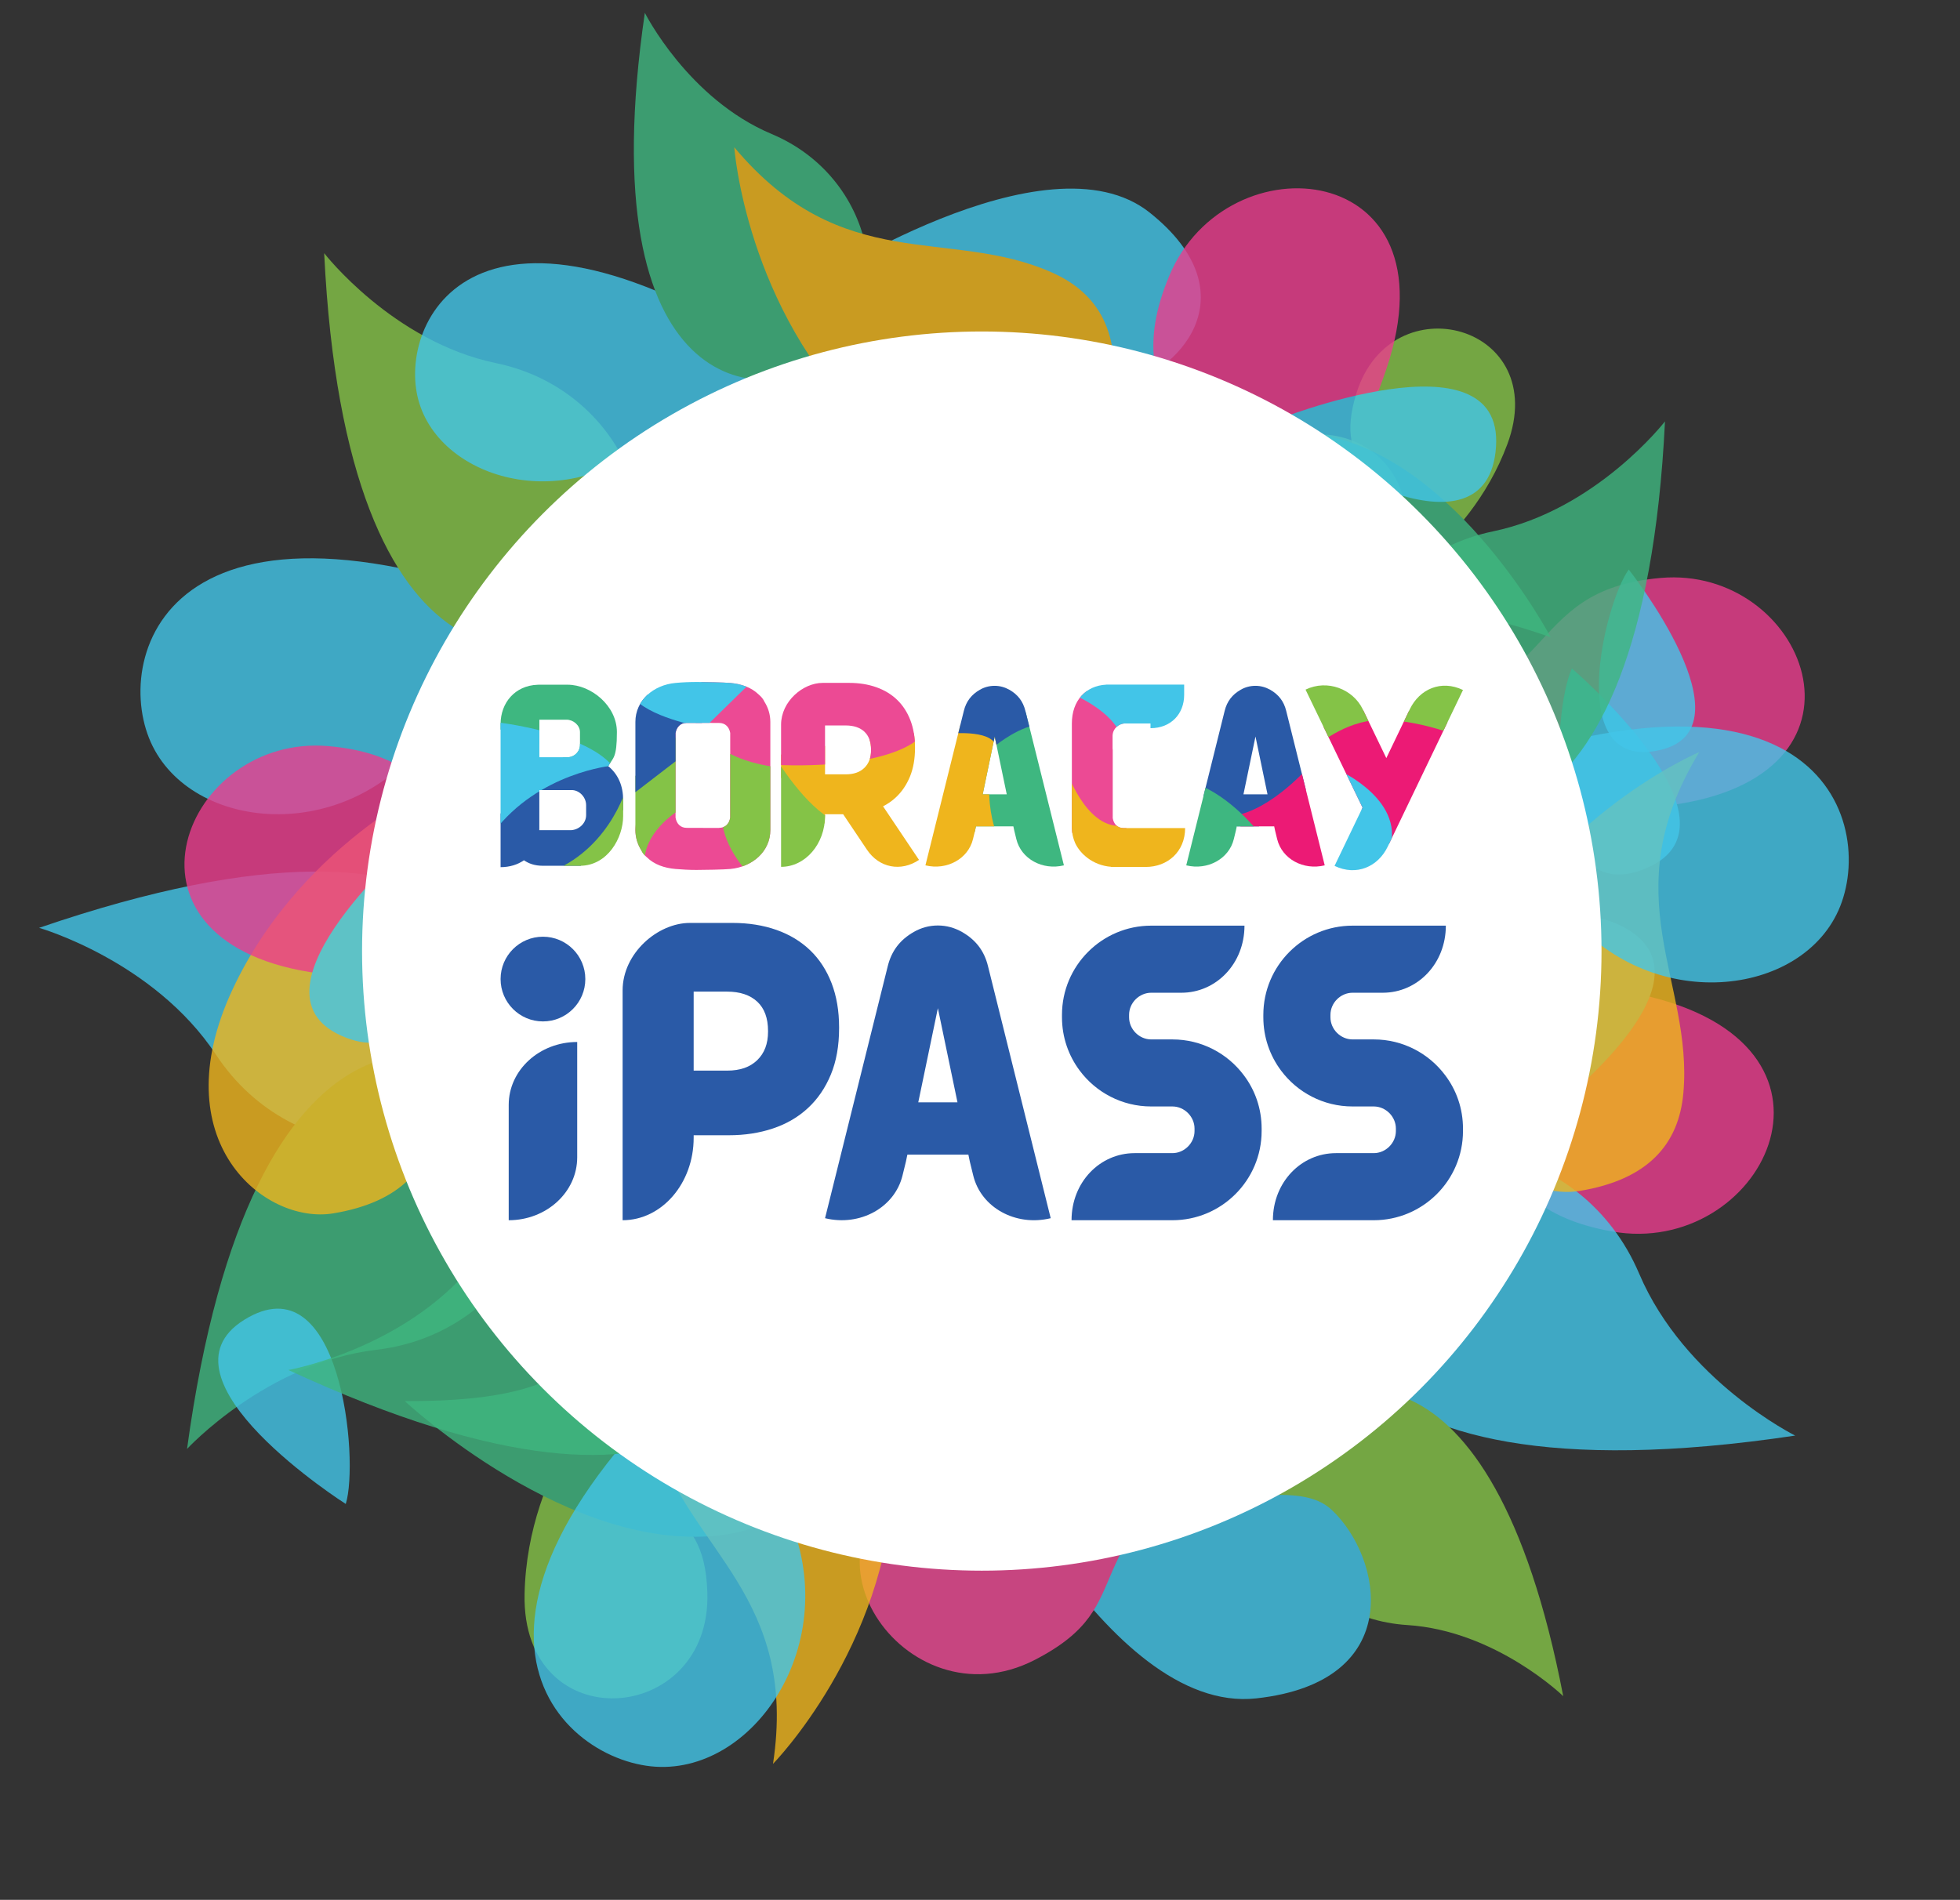 <?xml version="1.0" encoding="utf-8"?>
<!-- Generator: Adobe Illustrator 24.3.0, SVG Export Plug-In . SVG Version: 6.00 Build 0)  -->
<svg version="1.1" id="Layer_1" xmlns="http://www.w3.org/2000/svg" xmlns:xlink="http://www.w3.org/1999/xlink" x="0px" y="0px"
	 viewBox="0 0 366.87 355.69" style="enable-background:new 0 0 366.87 355.69;" xml:space="preserve">
<rect x="0" y="0" width="366.87" height="355.69" fill="#333333" stroke="none"/>
<style type="text/css">
	.st0{fill:none;}
	.st1{opacity:0.8;}
	.st2{fill:#42C5E8;}
	.st3{fill:#3EB780;}
	.st4{fill:#84C347;}
	.st5{fill:#EC4A94;}
	.st6{fill:#EFB51D;}
	.st7{fill:#EB3C8D;}
	.st8{fill:#FFFFFF;}
	.st9{clip-path:url(#SVGID_2_);}
	.st10{fill:#2A5AA7;}
	.st11{clip-path:url(#SVGID_4_);}
	.st12{clip-path:url(#SVGID_6_);}
	.st13{clip-path:url(#SVGID_8_);}
	.st14{clip-path:url(#SVGID_10_);}
	.st15{clip-path:url(#SVGID_12_);}
	.st16{fill:#EC1A75;}
	.st17{clip-path:url(#SVGID_14_);}
</style>
<g>
	<rect x="0" y="0" class="st0" width="366.87" height="355.69"/>
	<g>
		<g class="st1">
			<g>
				<path class="st2" d="M7.32,173.71c0,0,21.5,6.17,33.13,23.78c14.52,21.99,45.1,21.1,53.76,3.83S93.18,144.28,7.32,173.71z"/>
				<path class="st3" d="M35.01,271.27c0,0,14.89-16.14,35.47-18.57c25.69-3.04,38.41-30.25,27.07-45.47S47.06,182.98,35.01,271.27z
					"/>
				<path class="st4" d="M73.27,167.68c0,0,22.43,13.32,31.69,27.78c9.26,14.45,39,28.7,50.2,7.79
					C166.36,182.34,137.77,154.83,73.27,167.68z"/>
				<path class="st5" d="M121.46,196.64c0,0-17.09-20.6-18.75-47.95s36.09-23.08,36.06,1.57
					C138.75,171.16,125.09,162.78,121.46,196.64z"/>
				<path class="st4" d="M231.02,189.08c0,0,18.44,16.36,20.38,42.07c2.2,29.04-35.71,28.28-36.3,1.7
					C214.66,213.19,227.88,220.96,231.02,189.08z"/>
				<path class="st2" d="M88.3,221.54c0,0,42.14,49.38,70.06,37.81c27.92-11.57,16.23-33.97,3.87-40.21
					C149.87,212.9,128.46,238.68,88.3,221.54z"/>
				<path class="st6" d="M135.8,217.94c0,0,10.63-28.93,38.84-43.8s45,3.92,43.48,17.06s-8.01,19.25-17.64,20.58
					C179.21,214.72,162.43,199.98,135.8,217.94z"/>
				<path class="st3" d="M273.1,191.57c0,0-31.32,32.66-62.05,29.98s-32.78-45.71-0.36-43.44S233.09,193.89,273.1,191.57z"/>
				<path class="st7" d="M247.29,195.96c0,0,21.6-19.4,61.91-9.26c40.31,10.15,20.35,48.77-7.42,43.86
					C274,225.65,285.7,205.66,247.29,195.96z"/>
				<path class="st5" d="M108.85,208.41c0,0,30.68-8.54,61.19,2.95s7.51,50.41-19.24,38.39
					C128.1,239.56,143.85,228.81,108.85,208.41z"/>
			</g>
			<path class="st2" d="M285.95,211.35c0,0,37.66-26.93,18.19-37.65C284.26,162.75,282.76,202.83,285.95,211.35z"/>
		</g>
		<g class="st1">
			<g>
				<path class="st2" d="M112.76,119.13c0,0-20.95,4.08-33.46,19.86c-15.62,19.7-44.61,16.32-51.41-0.82S33.59,84.03,112.76,119.13z
					"/>
				<path class="st4" d="M60.68,47.4c0,0,12.82,16.57,32.18,20.59c24.17,5.01,34,31.93,21.96,45.46S64.82,132.32,60.68,47.4z"/>
				<path class="st4" d="M88.46,149.03c0,0,22.42-10.81,32.42-23.77s39.44-24.04,48.36-3.24S148.71,166.59,88.46,149.03z"/>
				<path class="st5" d="M144.46,119.05c0,0-29.6,12.88-46.27,41.42s26.3,44.48,39.67,17.93
					C149.21,155.88,129.95,157.47,144.46,119.05z"/>
				<path class="st4" d="M240.18,141.76c0,0,18.88-14.02,22.86-38.3c4.5-27.42-31.59-29.84-34.36-4.63
					C226.62,117.49,239.83,111.2,240.18,141.76z"/>
				<path class="st2" d="M107.21,99.09c0,0,44.15-43.45,69.72-30.13s12.61,33.64,0.35,38.54C165.02,112.4,146.8,86.12,107.21,99.09z
					"/>
				<path class="st6" d="M152.06,106.44c0,0,7.71,28.38,33.28,44.85s43.1,0,42.74-12.61c-0.35-12.61-6.02-18.96-15.07-21.02
					C193.05,113.1,175.88,125.71,152.06,106.44z"/>
				<path class="st3" d="M280.38,142.88c0,0-27.07-33.64-56.5-33.64s-34.95,40.73-3.94,41.26
					C250.95,151.03,242.54,137.36,280.38,142.88z"/>
				<path class="st7" d="M256.2,136.58c0,0,18.92,20.23,58.07,13.93c39.15-6.31,23.39-44.67-3.42-42.31
					C284.06,110.56,293.52,130.53,256.2,136.58z"/>
				<path class="st5" d="M125.65,113.27c0,0,28.45,10.66,58.4,2.26s11.32-47.29-15.11-38.09
					C146.54,85.25,160.61,96.77,125.65,113.27z"/>
			</g>
			<path class="st2" d="M294.23,125.15c0,0,33.56,28.71,14.17,37.29C288.6,171.2,290.5,132.98,294.23,125.15z"/>
		</g>
		<g class="st1">
			<g>
				<path class="st2" d="M336.02,268.77c0,0-20.68-10.27-29.21-30.33c-10.64-25.04-41.86-29.85-53.88-13.92
					C240.92,240.44,243.34,282.64,336.02,268.77z"/>
				<path class="st4" d="M292.6,317.55c0,0-12.62-12.26-29.19-13.31c-20.69-1.31-32.05-22.53-23.64-35.2
					C248.17,256.37,279.11,247.43,292.6,317.55z"/>
				<path class="st5" d="M218.57,259.32c0,0,15.01-20.24,15.17-46.03c0.16-25.79-35.11-19.84-33.82,3.32
					C201.02,236.26,213.43,227.68,218.57,259.32z"/>
				<path class="st4" d="M115.2,257.83c0,0-16.49,16.32-17.01,40.59c-0.58,27.41,35.01,24.75,34.21-0.26
					C131.82,279.65,119.79,287.63,115.2,257.83z"/>
				<path class="st2" d="M181.79,265.35c0,0,25.08,55.73,53.36,52.62c28.28-3.11,23.62-26.43,14.09-35.32
					C239.71,273.76,213.57,291.42,181.79,265.35z"/>
				<path class="st6" d="M206.19,280.07c0,0-11.48-26.65-38.75-39.18s-42.1,5.99-40,18.26c2.1,12.27,8.52,17.68,17.64,18.44
					C165.22,279.27,180.24,264.56,206.19,280.07z"/>
				<path class="st3" d="M75.78,262.32c0,0,31.12,29.09,59.86,25c28.75-4.09,28.48-44.65-1.89-40.85S113.51,262.45,75.78,262.32z"/>
				<path class="st5" d="M231.03,269.74c0,0-29.28-6.46-57.36,5.91c-28.09,12.37-4.48,47.77,20.05,35.1
					C214.53,300.01,199.18,290.71,231.03,269.74z"/>
			</g>
			<path class="st2" d="M64.72,281.57c0,0-36.78-23.38-19.03-34.46C63.81,235.8,67.27,273.4,64.72,281.57z"/>
		</g>
		<g class="st1">
			<g>
				<path class="st2" d="M152.76,71.53c0,0-18.35-0.02-31.51,11.22c-16.44,14.03-40.34,6.39-43.24-9.19
					C75.1,57.97,91.78,28.82,152.76,71.53z"/>
				<path class="st3" d="M120.7,2.4c0,0,8.07,16.1,23.74,22.69c19.56,8.23,23.4,32.56,11.01,41.99
					C143.06,76.5,110.14,74.73,120.7,2.4z"/>
				<path class="st4" d="M127.32,92.73c0,0,20.71-5.41,31.28-14.69c10.58-9.29,37.25-13.76,41.33,5.26
					C204.02,102.33,175.25,117.51,127.32,92.73z"/>
				<path class="st5" d="M171.88,80.86c0,0-18.15,12.36-25.67,33.54c-7.52,21.18,23.2,26.39,28.78,6.95
					C179.72,104.86,167.05,108.37,171.88,80.86z"/>
				<path class="st4" d="M256.52,111.7c0,0,18.25-8.71,25.62-28.53c8.33-22.39-21.72-30.4-28.23-9.59
					C249.1,88.98,261.28,85.86,256.52,111.7z"/>
				<path class="st2" d="M151.4,53.7c0,0,44.43-29.35,63.81-13.89s5.08,30.46-6.08,32.57C197.97,74.5,186.95,49.31,151.4,53.7z"/>
				<path class="st6" d="M137.44,27.57c0,0,2.17,30.25,24.78,51.99s43.61,8.55,45.76-4.28s-2.33-20.38-11.07-24.26
					C177.6,42.44,157.72,51.8,137.44,27.57z"/>
				<path class="st6" d="M84.73,145c0,0-27.93,11.82-41.2,40.24s5.98,44.04,18.82,41.93s18.54-8.79,19.39-18.31
					C83.62,187.81,68.35,172.02,84.73,145z"/>
				<path class="st6" d="M318.08,140.79c0,0-27.93,11.82-41.2,40.24c-13.28,28.42,5.98,44.04,18.82,41.93
					c12.84-2.11,18.54-8.79,19.39-18.31C316.97,183.61,301.69,167.81,318.08,140.79z"/>
				<path class="st6" d="M144.69,330.23c0,0,21.24-21.64,22.58-52.98s-22.45-38.36-33.49-31.47c-11.04,6.88-13.74,15.23-10.86,24.36
					C129.27,290.27,149.43,298.98,144.69,330.23z"/>
				<path class="st3" d="M290.25,119.3c0,0-17.27-32.85-42.1-37.72c-24.83-4.87-36.22,28.58-10.15,34.15
					C264.08,121.3,259.24,108.38,290.25,119.3z"/>
			</g>
			<path class="st2" d="M304.87,106.63c0,0,23.57,29.78,5.79,33.81C292.5,144.55,300.43,112.62,304.87,106.63z"/>
		</g>
		<g class="st1">
			<g>
				<path class="st2" d="M145.36,243.17c0,0-6.37,21.3,2.12,40.48c10.61,23.95-6.54,49.06-25.64,47.04
					C102.74,328.66,74.67,299.21,145.36,243.17z"/>
				<path class="st3" d="M53.98,256.49c0,0,21.49-3.8,34.57-19.72c16.32-19.87,45.92-15.91,52.57,1.74
					C147.78,256.16,134.33,293.77,53.98,256.49z"/>
				<path class="st4" d="M161.18,280.05c0,0,0.88-25.92-6.24-41.42s-3.09-48.03,20.42-46.18S206.55,232.97,161.18,280.05z"/>
				<path class="st5" d="M162.82,224.19c0,0,8.07,25.35,30.06,41.42s38.67-17.82,18.03-31.02
					C193.41,223.4,193.09,239.32,162.82,224.19z"/>
				<path class="st4" d="M227.92,136.57c0,0-3.8-24.21-24.26-39.63c-23.12-17.42-42.82,14.7-20.9,29.46
					C198.97,137.33,199.56,122.1,227.92,136.57z"/>
				<path class="st2" d="M124.19,238.58c0,0-18.71-61.76,5.95-78.91s37.14,4.65,35.72,18.33
					C164.45,191.69,131.39,195.78,124.19,238.58z"/>
				<path class="st6" d="M152.68,200.77c0,0,29.91,6.63,57.49-9s20.86-39.76,9.05-45.54c-11.81-5.78-20.41-3.62-26.69,3.72
					C178.67,166.18,182,188.12,152.68,200.77z"/>
				<path class="st3" d="M248.42,100.03c0,0-44.13,8.69-58.38,35.84c-14.25,27.15,20.66,51.96,36.15,23.61
					S225.01,132.26,248.42,100.03z"/>
				<path class="st7" d="M218.58,115.8c0,0,27.82-7.66,40.96-46.83c13.13-39.17-29.89-43.2-40.68-17.33
					C208.06,77.51,231.07,78.45,218.58,115.8z"/>
				<path class="st5" d="M146.2,228.43c0,0,23.61-21.09,30.36-52.78c6.75-31.69-38.15-33.33-42.45-4.5
					C130.46,195.6,147.91,188.2,146.2,228.43z"/>
			</g>
			<path class="st2" d="M238.76,78.67c0,0,42.74-17.06,41.26,4.98C278.52,106.15,244.18,85.9,238.76,78.67z"/>
		</g>
		<g class="st1">
			<g>
				<path class="st2" d="M259.58,150.62c0,0,20.95,4.08,33.46,19.86c15.62,19.7,44.61,16.32,51.41-0.82
					C351.26,152.52,338.74,115.52,259.58,150.62z"/>
				<path class="st3" d="M311.65,78.89c0,0-12.82,16.57-32.18,20.59c-24.17,5.01-34,31.93-21.96,45.46
					C269.54,158.46,307.51,163.81,311.65,78.89z"/>
				<path class="st4" d="M283.87,180.51c0,0-22.42-10.81-32.42-23.77c-10-12.97-39.44-24.04-48.36-3.24S223.63,198.07,283.87,180.51
					z"/>
				<path class="st5" d="M227.87,150.54c0,0,29.6,12.88,46.27,41.42s-26.3,44.48-39.67,17.93
					C223.12,187.37,242.39,188.96,227.87,150.54z"/>
				<path class="st4" d="M132.16,173.25c0,0-18.88-14.02-22.86-38.3c-4.5-27.42,31.59-29.84,34.36-4.63
					C145.71,148.98,132.51,142.69,132.16,173.25z"/>
				<path class="st2" d="M265.12,130.58c0,0-44.15-43.45-69.72-30.13s-12.61,33.64-0.35,38.54
					C207.31,143.89,225.53,117.61,265.12,130.58z"/>
				<path class="st6" d="M220.28,137.93c0,0-7.71,28.38-33.28,44.85s-43.1,0-42.74-12.61c0.35-12.61,6.02-18.96,15.07-21.02
					C179.28,144.59,196.45,157.2,220.28,137.93z"/>
				<path class="st3" d="M91.96,174.37c0,0,27.07-33.64,56.5-33.64s34.95,40.73,3.94,41.26
					C121.39,182.52,129.79,168.85,91.96,174.37z"/>
				<path class="st7" d="M116.13,168.07c0,0-18.92,20.23-58.07,13.93c-39.15-6.31-23.39-44.67,3.42-42.31
					C88.28,142.05,78.82,162.02,116.13,168.07z"/>
				<path class="st5" d="M246.68,144.76c0,0-28.45,10.66-58.4,2.26c-29.95-8.4-11.32-47.29,15.11-38.09
					C225.8,116.74,211.72,128.26,246.68,144.76z"/>
			</g>
			<path class="st2" d="M78.11,156.64c0,0-33.56,28.71-14.17,37.29C83.74,202.69,81.84,164.47,78.11,156.64z"/>
		</g>
		<circle class="st8" cx="183.77" cy="178.06" r="116"/>
		<g>
			<g>
				<g>
					<defs>
						<path id="SVGID_1_" d="M116.64,149.76v3.03c0,4.09-2.92,9.3-8.09,9.3h-6.93c-1.58,0-2.69-0.44-3.55-1.03
							c-1.17,0.81-2.65,1.29-4.37,1.29v-26.8c0-3.96,2.68-7.19,6.91-7.35c0.09-0.01,0.17-0.01,0.26-0.01h5.35
							c4.45,0,9.25,3.97,9.25,8.86c0,4.9-0.71,4.78-1.63,6.38C115.79,145.02,116.64,147.25,116.64,149.76z M109.71,152.6v-1.85
							c0-1.56-1.35-2.91-2.83-2.83h-5.93v7.26c0,0.09,0,0.17-0.01,0.25h5.93C108.36,155.35,109.71,154.16,109.71,152.6L109.71,152.6
							z M100.96,134.74v7.03h5.27c1.28,0,2.33-1.04,2.33-2.33v-2.37c0-1.28-1.24-2.33-2.52-2.33H100.96z"/>
					</defs>
					<clipPath id="SVGID_2_">
						<use xlink:href="#SVGID_1_"  style="overflow:visible;"/>
					</clipPath>
					<g class="st9">
						<path class="st10" d="M92.23,156.73l0.14,6.24c0,0,0.14,1.26,1.61,1.26s11.71-0.35,11.71-0.35s4.07-1.96,6.45-4.84
							c2.38-2.88,5.61-9.68,5.61-9.68s0-5.61-2.45-6.38c-2.45-0.77-7.5-0.84-11.71,1.05C99.38,145.93,93.07,150.14,92.23,156.73z"/>
						<path class="st4" d="M117.55,146.56c0,0-2.8,11.71-14.02,16.48h7.29c0,0,2.59-0.28,4.91-3.58s2.03-5.96,1.96-8.2
							C117.62,149.02,117.55,146.56,117.55,146.56z"/>
						<path class="st3" d="M91.81,135.98c0,0,0.28-3.93,3.09-6.31c2.8-2.38,4.56-2.45,10.73-2.24c6.17,0.21,8.41,2.73,9.82,4.91
							s1.33,4.63,1.26,5.68c-0.07,1.05,0.28,4.35-0.56,5.05c-0.84,0.7-9.12,0.35-9.12,0.35S105.55,140.25,91.81,135.98z"/>
						<path class="st2" d="M114.6,143.34c0,0-13.74,1.26-22.23,12.48l0.49-20.62C92.86,135.2,109.27,137.03,114.6,143.34z"/>
					</g>
				</g>
				<g>
					<defs>
						<path id="SVGID_3_" d="M144.19,135.16v20.23c0,4.03-3.37,6.92-7.5,7.3c-1.27,0.12-4.89,0.18-6.35,0.18
							c-1.38,0-2.68-0.08-3.9-0.18c-2.08-0.18-3.97-0.83-5.33-2.16c-0.51-0.42-0.88-0.88-1.09-1.37c-0.69-1.1-1.09-2.39-1.09-3.77
							v-20.23c0-4.03,3.37-6.92,7.5-7.3c1.27-0.12,2.63-0.18,4.08-0.18c1.38,0,4.95,0.08,6.16,0.18c2.08,0.18,3.97,0.83,5.33,2.16
							c0.51,0.43,0.88,0.88,1.09,1.37C143.79,132.49,144.19,133.78,144.19,135.16z M136.69,137.27L136.69,137.27
							c-0.18-1.13-0.91-1.92-2.08-1.92l-6.08-0.02c-1.17,0-1.9,0.8-2.08,1.92h0v15.82h0c0.18,1.13,0.91,1.92,2.08,1.92v0l6.06,0.02
							l0.01-0.02c1.18,0,1.91-0.79,2.08-1.92h0V137.27z"/>
					</defs>
					<clipPath id="SVGID_4_">
						<use xlink:href="#SVGID_3_"  style="overflow:visible;"/>
					</clipPath>
					<g class="st11">
						<path class="st5" d="M134.2,126.75c0,0,7.94,0.28,9.64,2.65c1.7,2.36,1.32,8.12,1.32,8.12l-0.66,23.52
							c0,0-3.87,3.68-8.12,3.59s-12.85,0.19-14.17-0.19s-3.4-4.44-3.4-6.23S119.37,129.96,134.2,126.75z"/>
						<path class="st4" d="M117.95,147.15c0,0,3.59-8.03,9.54-9.35s5.48,3.97,17.29,5.76v14.08c0,0-2.93,5.29-4.91,5.57
							c0,0-5.1-5.1-4.82-11.43c0.31-6.93-19.08,3.68-13.32,12.94C121.73,164.73,117.29,160.76,117.95,147.15z"/>
						<path class="st10" d="M118.24,128.35c0,0,10.11,5.95,12.66,5.95l1.7,3.5l-14.74,11.34
							C117.86,149.14,117.29,131.85,118.24,128.35z"/>
						<path class="st2" d="M140.72,127.6l-8.79,8.6c0,0-9.35-1.51-13.04-5.2C118.9,131,124,123.54,140.72,127.6z"/>
					</g>
				</g>
				<g>
					<defs>
						<path id="SVGID_5_" d="M172.02,160.99c-3.4,2.28-7.46,1.49-9.74-1.9l-4.46-6.65h-3.39v0.3c0,5.27-3.69,9.55-8.23,9.55v-26.62
							c0-4.32,4.06-7.82,7.79-7.82h4.94c1.87,0,3.56,0.27,5.09,0.81c1.53,0.54,2.83,1.33,3.9,2.36c1.07,1.03,1.9,2.31,2.48,3.81
							c0.58,1.51,0.87,3.22,0.87,5.12v0.1c0,2.03-0.32,3.82-0.95,5.36c-0.64,1.54-1.52,2.84-2.65,3.89
							c-0.71,0.66-1.5,1.21-2.38,1.66L172.02,160.99z M154.43,144.97h3.9c1.47,0,2.62-0.4,3.46-1.21c0.83-0.81,1.25-1.9,1.25-3.29
							v-0.1c0-1.48-0.42-2.61-1.25-3.39c-0.83-0.77-2-1.16-3.5-1.16h-3.86V144.97z"/>
					</defs>
					<clipPath id="SVGID_6_">
						<use xlink:href="#SVGID_5_"  style="overflow:visible;"/>
					</clipPath>
					<g class="st12">
						<path class="st6" d="M173.56,138.84c0,0-1.03,9.21-6.2,12.23l5.32,8.34l0.16,1.59c0,0-0.32,2.3-4.69,1.99
							c-4.37-0.32-6.35-1.67-7.55-3.89c-1.19-2.22-3.65-5.64-3.65-5.64l-2.7,0.71c0,0-7.55-6.83-8.5-9.45
							c-0.95-2.62,1.03-3.97,1.03-3.97l24.39-3.5C171.18,137.26,173.17,137.65,173.56,138.84z"/>
						<path class="st4" d="M144.73,141.15c0,0,4.93,8.58,10.56,12.07c0,0,1.35,3.1,0.16,4.93c-1.19,1.83-3.42,5.56-6.28,5.64
							c-2.86,0.08-4.45-0.48-4.45-0.48V141.15z"/>
						<path class="st5" d="M145.31,143.2c0,0,19.63,1.19,26.86-5.05c0,0,0.07-6.52-2.8-8.48c-2.87-1.96-7.01-2.73-12.97-2.8
							c-5.96-0.07-10.24,2.31-10.8,7.01C145.03,138.57,145.31,143.2,145.31,143.2z"/>
					</g>
				</g>
				<g>
					<defs>
						<path id="SVGID_7_" d="M199.14,162.01c-4.01,0.98-8-1.21-8.9-4.9l-0.39-1.6l-0.17-0.8h-7l-0.17,0.8l-0.39,1.6
							c-0.9,3.68-4.88,5.88-8.9,4.9l7.19-28.92c0.44-1.8,1.44-3.06,2.99-3.95c0.83-0.48,1.76-0.74,2.77-0.74s1.93,0.27,2.77,0.74
							c1.56,0.89,2.55,2.15,2.99,3.95L199.14,162.01z M188.44,148.71l-2.25-10.82l-2.25,10.82H188.44z"/>
					</defs>
					<clipPath id="SVGID_8_">
						<use xlink:href="#SVGID_7_"  style="overflow:visible;"/>
					</clipPath>
					<g class="st13">
						<path class="st3" d="M193.41,133.3l7.26,30.08c0,0-4.88,2.72-8.06,0.34c-3.18-2.38-5.56-6.92-5.56-6.92l-3.41-0.23
							c0,0-3.06-1.48-3.41-4.77S183.65,133.07,193.41,133.3z"/>
						<path class="st6" d="M172.76,163.15c0,0,2.95,1.48,6.24,0.34s7.38-3.52,8.17-5.9c0,0-4.54-8.4,0-19.75l-7.61-2.27
							L172.76,163.15z"/>
						<path class="st10" d="M177.41,137.38c0,0,7.95-0.91,8.97,2.16c0,0,4.77-3.86,8.4-3.86c0,0-1.7-8.74-8.85-8.85
							C178.77,126.71,177.41,137.38,177.41,137.38z"/>
					</g>
				</g>
				<g>
					<defs>
						<path id="SVGID_9_" d="M200.63,154.93v-19.39c0-0.03,0-0.06,0-0.1h0c0-4.27,2.6-7.06,6.43-7.26v-0.01h14.59v1.93
							c0,3.53-2.45,6.23-6.3,6.23v-0.88h-4.96c-1.02,0.11-1.95,0.92-2.11,1.96c-0.02,0.11-0.03,0.22-0.03,0.33v2.35
							c0,0.12,0.01,0.24,0.03,0.35v12.72c0.17,1.1,0.88,1.87,2.03,1.87h11.52c0,4.44-3.3,7.28-7.37,7.28h-6.49l-0.02-0.03
							c-1.65-0.13-3.16-0.73-4.37-1.64c-1-0.75-1.83-1.72-2.34-2.82C200.85,156.92,200.63,155.95,200.63,154.93z"/>
					</defs>
					<clipPath id="SVGID_10_">
						<use xlink:href="#SVGID_9_"  style="overflow:visible;"/>
					</clipPath>
					<g class="st14">
						<rect x="199.9" y="129.38" class="st5" width="10.94" height="26.61"/>
						<path class="st2" d="M200.64,129.91c0,0,7.78,3.16,9.26,8.1l7.57-0.53c0,0,4.52-0.74,5.15-2.84c0.63-2.1,0.32-7.89,0.32-7.89
							l-18.09,0.32C204.84,127.07,202.64,127.28,200.64,129.91z"/>
						<path class="st6" d="M199.9,144.95c0,0,4,11.36,11.15,9.47l11.78-0.11l-0.32,1.68c0,0-0.95,4.1-1.89,5.05
							c-0.95,0.95-6,2.95-6,2.95l-11.46-1.16c0,0-3.58-2.1-3.58-4.42S199.9,144.95,199.9,144.95z"/>
					</g>
				</g>
				<g>
					<defs>
						<path id="SVGID_11_" d="M247.96,162.01c-4.01,0.98-8-1.21-8.9-4.9l-0.39-1.6l-0.17-0.8h-7l-0.17,0.8l-0.39,1.6
							c-0.9,3.68-4.88,5.88-8.9,4.9l7.19-28.92c0.44-1.8,1.44-3.06,2.99-3.95c0.83-0.48,1.76-0.74,2.77-0.74s1.93,0.27,2.77,0.74
							c1.56,0.89,2.55,2.15,2.99,3.95L247.96,162.01z M237.25,148.71L235,137.89l-2.25,10.82H237.25z"/>
					</defs>
					<clipPath id="SVGID_12_">
						<use xlink:href="#SVGID_11_"  style="overflow:visible;"/>
					</clipPath>
					<g class="st15">
						<path class="st10" d="M233.45,156.42l-10.1-9.05l5.05-18.62c0,0,4.1-2.31,7.36-2.31c3.26,0,5.68,2.84,6.63,6.94
							s3.05,13.67,3.05,13.67L233.45,156.42z"/>
						<path class="st16" d="M245.23,143.27c0,0-7.15,8.41-14.41,9.47l5.78,8.2l11.25,2.73l1.58-2.1v-3.58L245.23,143.27z"/>
						<path class="st3" d="M235.56,155.79c0,0-5.15-6.73-11.89-9.15l-2.73,16.3l6.63,0.42L235.56,155.79z"/>
					</g>
				</g>
				<g>
					<defs>
						<path id="SVGID_13_" d="M273.84,129.18l-14.09,29.33c-1.81,3.76-5.85,5.57-9.95,3.6l5.24-10.91l-10.67-22.09
							c4.09-1.98,8.88-0.09,10.7,3.66l4.42,9.16l4.4-9.16C265.7,129.02,269.74,127.21,273.84,129.18z"/>
					</defs>
					<clipPath id="SVGID_14_">
						<use xlink:href="#SVGID_13_"  style="overflow:visible;"/>
					</clipPath>
					<g class="st17">
						<polygon class="st16" points="250.17,145.75 260.46,158.61 272.89,135.77 261.22,132.44 255.63,132.76 246.41,136.58 						
							"/>
						<path class="st4" d="M246.84,139.35c0,0,5.71-5.02,12.87-4.58c7.15,0.44,13.37,3.08,13.37,3.08l3.89-9.67
							c0,0-24.04-3.39-34.01,0.19L246.84,139.35z"/>
						<path class="st2" d="M250.55,144.18c0,0,13.18,5.84,9.29,15.63l-1.07,2.82l-3.83,1.88l-5.27-0.82l-0.63-2.95l3.39-9.98
							L250.55,144.18z"/>
					</g>
				</g>
			</g>
			<g>
				<g>
					<path class="st10" d="M157.06,192.34v0.16c0,3.29-0.51,6.18-1.54,8.67c-1.03,2.49-2.46,4.59-4.29,6.28
						c-1.83,1.7-4.01,2.97-6.55,3.82c-2.54,0.85-5.29,1.27-8.26,1.27h-6.58v0.48c0,8.52-5.96,15.43-13.3,15.43v-43.02
						c0-6.98,6.57-12.64,12.59-12.64h7.98c3.02,0,5.76,0.44,8.23,1.31c2.47,0.87,4.57,2.15,6.31,3.82c1.74,1.67,3.07,3.73,4.01,6.16
						C156.59,186.51,157.06,189.26,157.06,192.34z M143.76,193.01c0-2.4-0.67-4.22-2.02-5.48c-1.35-1.25-3.23-1.88-5.66-1.88h-6.24
						v14.79h6.31c2.38,0,4.24-0.65,5.59-1.96c1.35-1.31,2.02-3.08,2.02-5.32V193.01z"/>
					<path class="st10" d="M196.67,228.07c-6.55,1.6-13.04-1.98-14.5-7.99l-0.64-2.61l-0.27-1.3h-11.42l-0.27,1.3l-0.64,2.61
						c-1.47,6.01-7.96,9.58-14.5,7.99l11.73-47.15c0.72-2.94,2.34-4.99,4.88-6.44c1.36-0.78,2.87-1.21,4.51-1.21
						s3.15,0.44,4.51,1.21c2.54,1.45,4.17,3.5,4.88,6.44L196.67,228.07z M179.22,206.38l-3.67-17.63l-3.67,17.63H179.22z"/>
					<path class="st10" d="M236.15,211.29v0.46c0,9.21-7.49,16.7-16.7,16.7h-18.88c0-7.11,5.29-12.56,11.81-12.56h7.07
						c2.24,0,4.14-1.9,4.14-4.14v-0.46c0-2.24-1.9-4.14-4.14-4.14h-3.98c-5.47,0-10.33-2.64-13.37-6.71l0,0
						c-2.09-2.79-3.32-6.24-3.32-9.99V190c0-9.21,7.49-16.7,16.7-16.7h17.46c0,7.11-5.29,12.56-11.81,12.56h-5.65
						c-2.24,0-4.14,1.89-4.14,4.14v0.46c0,2.24,1.89,4.14,4.14,4.14h3.97c5.47,0,10.33,2.64,13.37,6.71
						C234.92,204.09,236.15,207.54,236.15,211.29z"/>
					<path class="st10" d="M273.84,211.29v0.46c0,9.21-7.49,16.7-16.7,16.7h-18.88c0-7.11,5.29-12.56,11.81-12.56h7.07
						c2.24,0,4.14-1.9,4.14-4.14v-0.46c0-2.24-1.9-4.14-4.14-4.14h-3.98c-5.47,0-10.33-2.64-13.37-6.71l0,0
						c-2.09-2.79-3.32-6.24-3.32-9.99V190c0-9.21,7.49-16.7,16.7-16.7h17.46c0,7.11-5.29,12.56-11.81,12.56h-5.65
						c-2.24,0-4.14,1.89-4.14,4.14v0.46c0,2.24,1.89,4.14,4.14,4.14h3.97c5.47,0,10.33,2.64,13.37,6.71
						C272.61,204.09,273.84,207.54,273.84,211.29z"/>
				</g>
				<g>
					<circle class="st10" cx="101.63" cy="183.3" r="7.93"/>
					<path class="st10" d="M95.22,206.85v2.49v1.38v17.73c7.08,0,12.82-5.27,12.82-11.77v-5.96v-1.38v-14.26
						C100.96,195.08,95.22,200.35,95.22,206.85z"/>
				</g>
			</g>
		</g>
	</g>
</g>
</svg>
